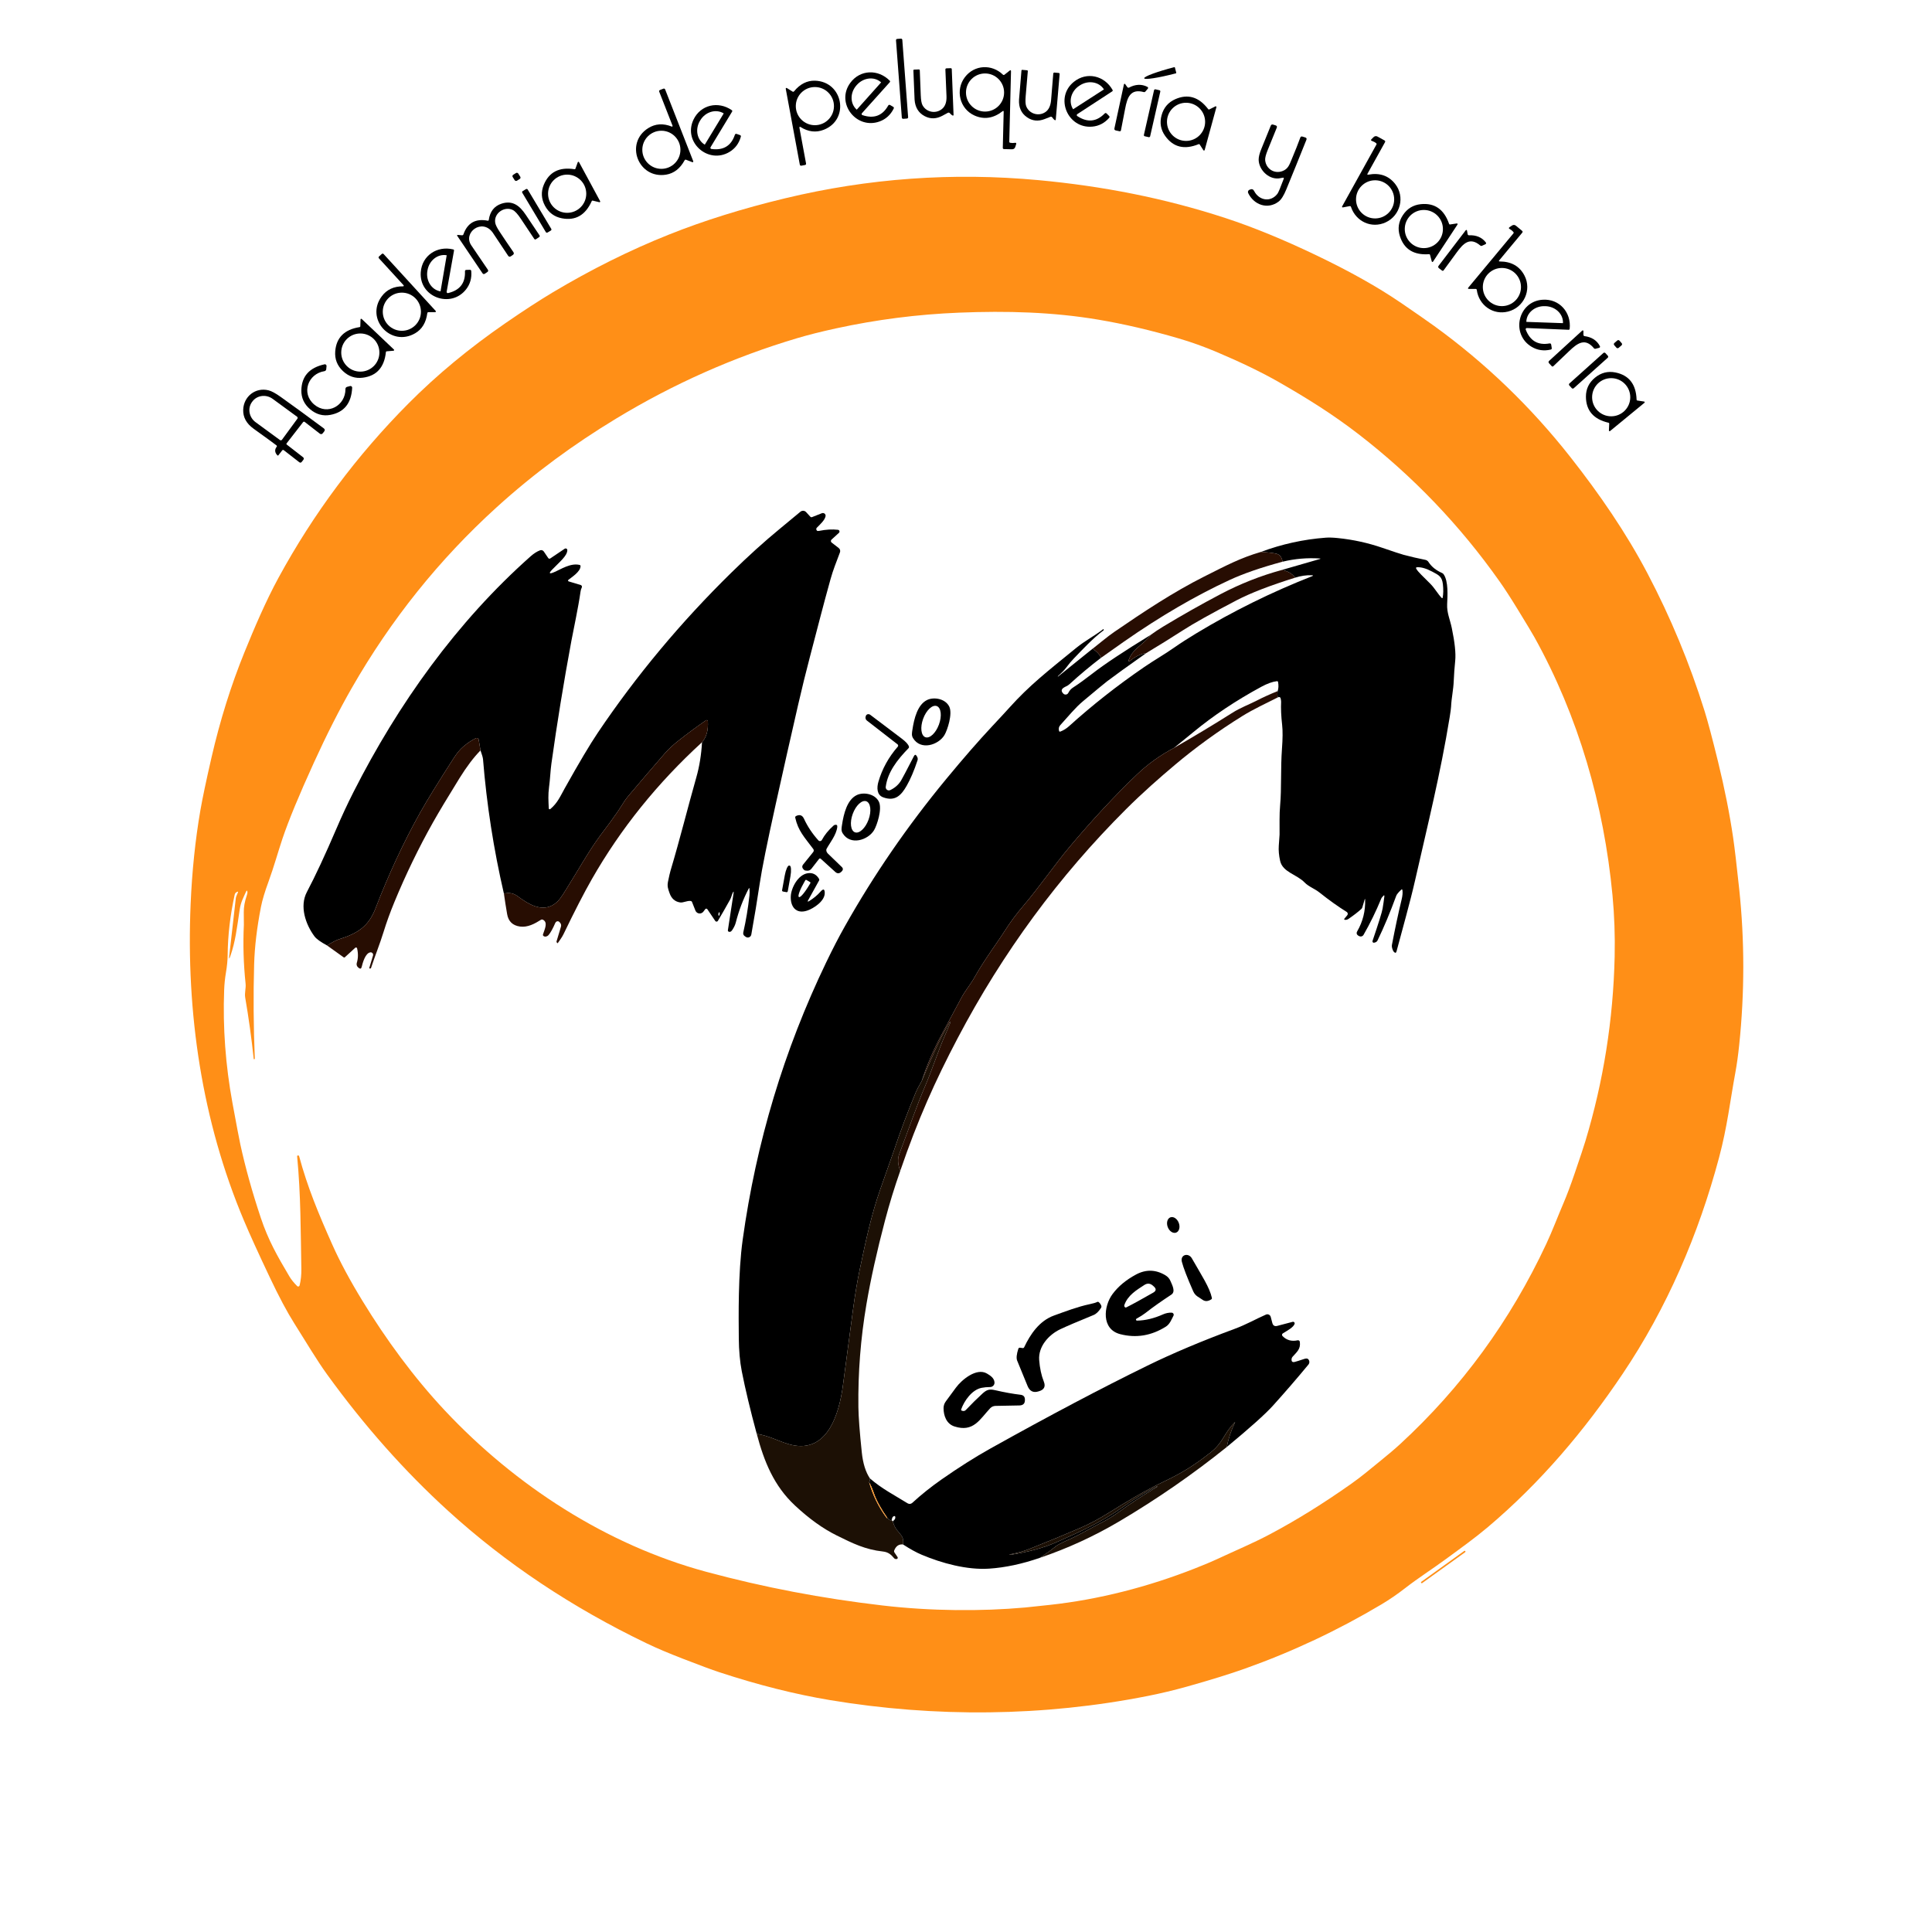 <svg xmlns="http://www.w3.org/2000/svg" id="Capa_1" viewBox="0 0 960 960"><defs><style>.cls-1{fill:#270d02;}.cls-1,.cls-2,.cls-3,.cls-4{stroke-width:0px;}.cls-2{fill:#ff8f17;}.cls-3{fill:#000;}.cls-4{fill:#1c1005;}</style></defs><rect class="cls-3" x="446.66" y="19.21" width="3.14" height="39.82" rx=".62" ry=".62" transform="translate(-1.67 33.72) rotate(-4.3)"></rect><path class="cls-3" d="M498.72,55.56c0-.49-.18-.59-.57-.28-4.54,3.55-9.21,4.25-14,2.09-7.32-3.31-9.57-12.68-4.67-19.06,4.71-6.15,13.34-6.55,18.85-1.23.25.24.52.25.79.04l2.54-2.01c.48-.38.71-.26.7.35l-.86,34.95c0,.29.14.47.43.53.79.16,1.58.17,2.38.03.58-.1.78.13.6.7l-.41,1.29c-.27.84-.85,1.25-1.72,1.22l-3.85-.09c-.44,0-.66-.23-.65-.68l.44-17.85ZM498.93,45.97c0-5.23-4.24-9.47-9.47-9.47h0c-5.23,0-9.47,4.24-9.47,9.47h0c0,5.23,4.24,9.47,9.47,9.47s9.47-4.24,9.47-9.47Z"></path><path class="cls-3" d="M584.47,36.12c.04.14-.05.29-.19.33l-.21.05c-8.34,2.17-15.28,3.26-15.51,2.42v-.04c-.19-.85,6.39-3.28,14.71-5.45l.21-.06c.14-.04.29.05.33.19l.66,2.56Z"></path><path class="cls-3" d="M471.94,56.22c-.29-.32-.66-.35-1.09-.1-.13.09-.99.55-2.56,1.39-3.03,1.63-5.96,1.7-8.8.21-3.09-1.61-4.77-4.35-5.04-8.23-.09-1.37-.29-6.19-.59-14.45-.01-.29.13-.44.42-.45l2.25-.09c.33-.01.5.14.51.47.21,5.39.37,9.51.48,12.36.09,2.39.38,4.03.86,4.92,1.95,3.69,6.92,4.48,9.95,1.67,1.43-1.33,2.09-3.37,1.98-6.14-.19-4.83-.38-9.22-.55-13.19-.02-.41.18-.62.59-.64l2.05-.07c.28-.02.51.19.53.46,0,0,0,.01,0,.02l.89,22.77c0,.17-.13.31-.3.32-.05,0-.1,0-.14-.03-.45-.21-.93-.61-1.44-1.2Z"></path><path class="cls-3" d="M521.78,58.1c-.14.07-1.04.42-2.7,1.06-3.2,1.24-6.12.95-8.75-.88-2.87-1.97-4.19-4.9-3.98-8.77.08-1.37.48-6.17,1.2-14.4.02-.29.18-.42.47-.39l2.24.19c.33.03.48.2.45.53-.45,5.36-.8,9.46-1.05,12.3-.2,2.38-.12,4.04.24,4.99,1.48,3.89,6.31,5.29,9.66,2.88,1.58-1.14,2.49-3.09,2.72-5.84.4-4.81.76-9.19,1.08-13.14.03-.41.25-.59.66-.56l2.05.18c.28.02.48.26.46.53,0,0,0,0,0,.01l-1.93,22.68c-.02.17-.17.29-.34.27-.05,0-.09-.02-.13-.04-.41-.27-.84-.72-1.28-1.37-.25-.35-.6-.43-1.07-.23Z"></path><path class="cls-3" d="M428.29,56.26c-.22.24-.2.61.03.83.06.05.12.09.2.11,5.68,1.91,9.95.34,12.8-4.71.24-.43.58-.53,1.01-.28l1.45.84c.39.23.48.54.28.93-1.55,3.1-3.87,5.22-6.96,6.36-11.53,4.24-21.95-9.06-14.64-19.11,4.89-6.73,13.93-6.95,19.65-1.12.23.25.24.5.01.75l-13.83,15.4ZM425.74,54.47l12.06-13.5s.01-.04,0-.05l-.04-.04c-3.32-2.97-8.68-2.39-11.97,1.29,0,0,0,0,0,0l-.18.2c-3.3,3.68-3.28,9.08.03,12.05,0,0,0,0,0,0l.04.04s.04.02.06,0c0,0,0,0,0,0Z"></path><path class="cls-3" d="M535.31,56.71c-.27.18-.35.54-.17.81.04.06.09.11.15.15,4.99,3.31,9.51,2.9,13.57-1.24.35-.36.7-.36,1.05-.01l1.18,1.19c.31.31.32.64.03.97-2.29,2.59-5.08,4.04-8.36,4.34-12.23,1.12-18.86-14.42-9.2-22.23,6.46-5.24,15.24-3.12,19.26,3.99.16.3.1.54-.18.73l-17.33,11.3ZM533.23,54.3l15.29-9.86s.01,0,.02,0c0,0,0-.01,0-.02h0l-.03-.05c-2.43-3.76-7.77-4.64-11.93-1.95,0,0,0,0,0,0l-.23.15c-4.16,2.68-5.57,7.91-3.15,11.67l.03.05s0,.01,0,.01c0,0,.01,0,.01,0Z"></path><path class="cls-3" d="M397.68,63.05c-.14-.09-.34-.05-.43.1-.04.07-.06.15-.04.22l3.3,17.81c.09.47-.1.74-.57.83l-1.68.31c-.48.09-.76-.11-.85-.59l-6.98-37.65c-.03-.19.1-.37.29-.4.08-.01.17,0,.24.05l2.82,1.76c.31.19.57.14.8-.13,2.97-3.61,6.42-5.36,10.35-5.26,14,.38,17.45,19.26,4.42,24.37-3.89,1.53-7.78,1.06-11.67-1.42ZM414.39,52.73c0-5.24-4.24-9.48-9.48-9.48h0c-5.24,0-9.48,4.24-9.48,9.48h0c0,5.24,4.24,9.48,9.48,9.48h0c5.24,0,9.48-4.24,9.48-9.48h0Z"></path><path class="cls-3" d="M560.17,43.31c.2.28.56.36.86.21,3-1.61,6.2-1.9,9.17-.32.27.15.36.48.22.75-.02.03-.03.06-.06.08l-1.24,1.47c-.19.23-.49.33-.78.25-6.68-1.81-8.19,2.69-9.25,8.2-.69,3.64-1.39,7.23-2.09,10.78-.08.41-.33.57-.75.48l-1.81-.39c-.59-.13-.81-.48-.68-1.06l4.72-21.86c.04-.18.22-.3.4-.26.08.02.15.06.2.13l1.09,1.54Z"></path><path class="cls-3" d="M333.79,62.89c.16.06.34-.01.4-.17.03-.08.03-.16,0-.24l-6.6-16.85c-.17-.45-.04-.76.4-.93l1.59-.62c.45-.17.77-.03.95.42l13.95,35.64c.07.18-.02.38-.21.45-.08.03-.17.03-.24,0l-3.1-1.2c-.33-.13-.59-.03-.76.28-2.24,4.1-5.3,6.47-9.18,7.11-13.81,2.27-20.75-15.61-8.93-23.09,3.54-2.24,7.45-2.51,11.73-.8ZM338.1,74.43c0-5.23-4.24-9.47-9.47-9.47h0c-5.23,0-9.47,4.24-9.47,9.47h0c0,5.23,4.24,9.47,9.47,9.47h0c5.23,0,9.47-4.24,9.47-9.47h0Z"></path><rect class="cls-3" x="560.51" y="54.68" width="23.92" height="3.18" rx=".56" ry=".56" transform="translate(390.77 602.05) rotate(-77.2)"></rect><path class="cls-3" d="M577.19,57.26c1.03-3.76,3.29-6.41,6.77-7.96,6.29-2.79,11.75-1.15,16.37,4.91.16.22.36.27.6.15l3.02-1.51c.17-.08.37-.01.46.15.04.07.04.16.02.24-.24.9-1.21,4.46-2.92,10.67-1.7,6.21-2.67,9.77-2.92,10.67-.05.18-.24.28-.42.23-.08-.02-.14-.07-.19-.14l-1.83-2.83c-.15-.23-.35-.29-.6-.18-7.06,2.87-12.59,1.5-16.58-4.11-2.21-3.1-2.81-6.53-1.78-10.29ZM598.82,60.54c0-5.24-4.24-9.48-9.48-9.48-5.24,0-9.48,4.24-9.48,9.48h0c0,5.24,4.24,9.48,9.48,9.48h0c5.24,0,9.48-4.24,9.48-9.48Z"></path><path class="cls-3" d="M353.08,73.14c-.17.28-.08.64.19.8.07.04.14.07.21.08,5.92.82,9.81-1.51,11.66-7,.16-.47.47-.62.94-.46l1.58.55c.42.15.57.44.45.86-.94,3.33-2.82,5.84-5.64,7.53-10.51,6.3-23.19-4.8-17.9-16.01,3.54-7.5,12.36-9.39,19.05-4.74.27.19.32.44.15.73l-10.69,17.66ZM350.21,71.88l9.41-15.53s0,0,0-.01c0,0,0,0,0,0l-.05-.02c-3.84-2.32-9.03-.78-11.6,3.45l-.13.21c-2.57,4.24-1.53,9.56,2.32,11.89,0,0,0,0,0,0l.04.02s0,0,0,0Z"></path><path class="cls-3" d="M637.43,88.29c-.32.05-.63.11-.94.18-5.52,1.36-10.93-3.78-11.07-9.03-.03-1.43.44-3.3,1.41-5.63,1.19-2.87,2.73-6.65,4.6-11.34.21-.53.6-.72,1.15-.56l1.24.38c.63.19.83.59.58,1.2-1.81,4.5-3.3,8.19-4.49,11.06-.93,2.29-1.35,3.96-1.26,5.02.4,4.3,4.5,6.97,8.59,5.44,2.79-1.04,3.45-3.12,4.55-5.75,1.85-4.41,3.29-8.04,4.31-10.87.18-.51.53-.68,1.04-.53l1.43.43c.62.19.81.58.57,1.18-3.55,8.88-6.88,17.11-10,24.69-1.23,3-2.49,4.99-3.76,5.97-5.42,4.16-12.31,1.73-15.16-4.2-.29-.6-.04-1.32.57-1.61.02-.01.05-.02.07-.03l.35-.13c.88-.35,1.53-.1,1.96.74,2.4,4.72,8.2,5.82,11.6,1.36.44-.58,1.48-3.05,3.11-7.41.16-.43,0-.62-.45-.56Z"></path><path class="cls-3" d="M679.53,86.28c-.24.43-.12.6.37.51,5.67-1.05,10.12.5,13.37,4.63,4.95,6.33,2.6,15.67-4.7,19.05-7.02,3.27-14.84-.38-17.27-7.64-.11-.33-.33-.47-.67-.41l-3.19.61c-.6.11-.75-.1-.45-.64l16.95-30.56c.15-.26.1-.48-.13-.67-.62-.51-1.32-.88-2.09-1.13-.56-.18-.63-.48-.21-.89l.96-.96c.63-.61,1.33-.71,2.09-.28l3.37,1.86c.39.21.47.52.26.91l-8.66,15.61ZM692.76,99.06c0-5.24-4.24-9.48-9.48-9.48-5.24,0-9.48,4.24-9.48,9.48h0c0,5.24,4.24,9.48,9.48,9.48h0c5.24,0,9.48-4.24,9.48-9.48Z"></path><path class="cls-3" d="M270.8,102.25c-1.85-3.43-2.05-6.9-.6-10.42,2.62-6.35,7.69-8.94,15.21-7.75.27.05.45-.06.54-.31l1.14-3.17c.07-.18.26-.26.44-.19.07.03.13.08.17.14.45.82,2.2,4.06,5.27,9.72,3.06,5.66,4.81,8.9,5.25,9.73.08.17.01.37-.16.45-.07.03-.15.04-.22.03l-3.27-.78c-.27-.06-.45.03-.56.28-3.13,6.95-8.06,9.78-14.81,8.49-3.74-.72-6.54-2.79-8.4-6.22ZM291.31,96.26c0-5.24-4.25-9.49-9.49-9.49-5.24,0-9.49,4.25-9.49,9.49h0c0,5.24,4.25,9.49,9.49,9.49h0c5.24,0,9.49-4.25,9.49-9.49Z"></path><rect class="cls-3" x="255" y="86.14" width="3.26" height="3.48" rx=".79" ry=".79" transform="translate(-7.57 149.35) rotate(-32)"></rect><rect class="cls-3" x="265.15" y="92.75" width="3.14" height="24" rx=".59" ry=".59" transform="translate(-15.94 151.84) rotate(-30.9)"></rect><path class="cls-3" d="M242.87,109.27c.61-4.19,2.72-6.88,6.33-8.07,5.48-1.8,9.02.98,12.07,5.57,1.87,2.83,4.13,6.19,6.76,10.1.27.39.2.72-.19.99l-1.46.98c-.39.26-.71.2-.96-.19-4.19-6.28-6.35-9.53-6.5-9.76-1.61-2.45-2.96-3.95-4.05-4.51-4.15-2.11-9.54,1.53-8.81,6.25.15,1.03.87,2.51,2.14,4.43,2.23,3.37,4.52,6.76,6.87,10.17.41.59.31,1.08-.28,1.48l-.92.62c-.56.38-1.03.29-1.4-.27-4.99-7.51-7.55-11.36-7.69-11.55-5.26-7.19-14.91.03-10.61,6.39,4.74,7.01,7.47,11.03,8.19,12.05.35.49.27.91-.23,1.25l-1.19.8c-.48.32-.88.24-1.21-.24l-12.47-18.48c-.27-.4-.16-.58.31-.54l1.97.17c.37.03.61-.13.74-.48,2-5.67,6.01-7.92,12.04-6.77.32.06.5-.07.55-.39Z"></path><path class="cls-3" d="M718.15,120.8c-3.55,5.38-5.58,8.46-6.1,9.23-.1.16-.32.2-.47.09-.07-.05-.12-.11-.14-.19l-.86-3.26c-.07-.26-.24-.38-.51-.36-7.61.53-12.44-2.48-14.5-9.05-1.14-3.64-.64-7.09,1.51-10.35,2.15-3.25,5.12-5.07,8.91-5.46,6.85-.7,11.53,2.55,14.04,9.75.09.26.26.37.53.33l3.33-.5c.19-.03.36.1.39.28.01.08,0,.17-.05.24-.51.78-2.54,3.86-6.08,9.25ZM716.98,113.81c0-5.24-4.24-9.48-9.48-9.48-5.24,0-9.48,4.24-9.48,9.48s4.24,9.48,9.48,9.48c5.24,0,9.48-4.24,9.48-9.48Z"></path><path class="cls-3" d="M745.24,129.92c5.77.03,9.86,2.37,12.28,7.04,3.69,7.14-.36,15.88-8.16,17.85-7.51,1.9-14.52-3.14-15.55-10.73-.05-.35-.24-.52-.59-.52h-3.24c-.61,0-.72-.24-.33-.71l22.35-26.88c.19-.23.18-.45-.01-.68-.51-.61-1.13-1.11-1.84-1.5-.52-.28-.53-.59-.04-.92l1.12-.76c.73-.49,1.44-.45,2.11.11l2.96,2.46c.34.28.37.59.09.94l-11.42,13.73c-.31.38-.22.57.27.57ZM755.77,142.63c0-5.24-4.24-9.48-9.48-9.48h0c-5.24,0-9.48,4.24-9.48,9.48s4.24,9.48,9.48,9.48c5.24,0,9.48-4.24,9.48-9.48h0Z"></path><path class="cls-3" d="M729.27,116.37c.06.33.35.56.68.55,3.38-.18,6.38.92,8.38,3.59.18.25.12.59-.12.77-.03.02-.06.04-.09.05l-1.73.8c-.27.13-.59.08-.81-.11-5.24-4.46-8.5-1.04-11.78,3.46-2.17,2.98-4.31,5.92-6.44,8.81-.25.33-.54.37-.87.12l-1.47-1.12c-.47-.36-.53-.78-.16-1.25l13.48-17.65c.11-.15.31-.18.46-.07.07.05.11.12.13.2l.34,1.85Z"></path><path class="cls-3" d="M221.94,144.94c-.06.32.15.63.46.69.08.02.16.01.24,0,5.83-1.37,8.63-4.95,8.4-10.75-.03-.5.21-.76.71-.77l1.68-.05c.45-.01.69.2.73.64.31,3.45-.54,6.48-2.57,9.08-7.58,9.68-23.45,3.85-22.52-8.54.61-8.3,8.18-13.25,16.12-11.31.33.09.46.3.4.63l-3.65,20.39ZM218.9,144.78l3.06-17.92s0-.02,0-.03c0,0,0,0,0,0h-.06c-4.4-.77-8.64,2.58-9.48,7.45,0,0,0,0,0,0l-.05.3c-.83,4.88,2.06,9.44,6.46,10.19,0,0,0,0,0,0h.06s.02,0,.02,0Z"></path><path class="cls-3" d="M200.33,142.28c.17,0,.31-.14.31-.31,0-.08-.03-.15-.08-.21l-12.22-13.35c-.32-.35-.31-.69.04-1.01l1.26-1.15c.36-.33.7-.31,1.03.05l25.84,28.23c.13.15.11.37-.03.49-.06.05-.14.09-.23.09h-3.32c-.36,0-.56.18-.61.53-.61,4.63-2.61,7.95-6,9.94-12.07,7.08-24.98-7.1-16.64-18.33,2.49-3.36,6.04-5.02,10.65-4.97ZM209.16,154.89c0-5.24-4.24-9.48-9.48-9.48h0c-5.24,0-9.48,4.24-9.48,9.48s4.24,9.48,9.48,9.48,9.48-4.24,9.48-9.48h0Z"></path><path class="cls-3" d="M758.71,163c-.33-.01-.6.24-.61.55,0,.07,0,.15.03.22,2.14,5.6,6.07,7.89,11.79,6.88.49-.09.77.11.86.6l.27,1.65c.07.45-.11.72-.54.81-3.37.78-6.49.34-9.34-1.32-10.61-6.19-6.99-22.7,5.42-23.46,8.31-.52,14.24,6.32,13.38,14.44-.04.34-.23.5-.57.49l-20.69-.86ZM758.51,159.94l18.01.63c.05,0,.1-.03.11-.09,0,0,0,0,0,0v-.05c.16-4.41-3.73-8.13-8.68-8.3,0,0,0,0,0,0h-.28c-4.95-.18-9.08,3.25-9.24,7.66v.05c0,.05.04.09.09.1Z"></path><path class="cls-3" d="M170.39,184.37c-2.83-2.68-4.1-5.92-3.82-9.72.51-6.86,4.53-10.89,12.06-12.1.27-.04.4-.2.41-.47l.1-3.36c0-.19.16-.34.35-.33.08,0,.16.03.22.09.68.63,3.36,3.17,8.03,7.6,4.67,4.43,7.35,6.97,8.02,7.62.13.13.13.35,0,.48-.06.06-.13.09-.21.1l-3.36.28c-.27.02-.41.16-.44.43-.81,7.58-4.63,11.81-11.45,12.68-3.78.49-7.08-.61-9.91-3.3ZM188.52,175.18c0-5.24-4.24-9.48-9.48-9.48h0c-5.24,0-9.48,4.24-9.48,9.48s4.24,9.48,9.48,9.48h0c5.24,0,9.48-4.24,9.48-9.48h0Z"></path><path class="cls-3" d="M787.37,167.03c3.36.42,6.13,2.03,7.63,5.02.13.27.02.6-.26.73-.03.01-.06.03-.09.04l-1.85.48c-.29.08-.59-.02-.78-.25-4.38-5.32-8.2-2.53-12.24,1.33-2.66,2.55-5.3,5.07-7.91,7.55-.3.29-.59.27-.88-.04l-1.25-1.36c-.4-.44-.38-.86.06-1.26l16.43-15.03c.14-.12.36-.11.48.02.05.06.08.14.08.22v1.88c0,.34.25.63.58.67Z"></path><rect class="cls-3" x="802.24" y="169.42" width="3.44" height="3.2" rx=".74" ry=".74" transform="translate(85 569.39) rotate(-41)"></rect><rect class="cls-3" x="777.31" y="182.55" width="24.08" height="3.2" rx=".68" ry=".68" transform="translate(78.85 574.24) rotate(-41.9)"></rect><path class="cls-3" d="M156.13,201.01c6.62,5.61,15.62.52,15.52-7.74,0-.49.32-.92.79-1.04l1.51-.4c.44-.12.9.15,1.01.59.02.08.03.16.03.25-.39,7.71-4.01,12.21-10.84,13.48-3.69.69-7.03-.24-10.03-2.77-2.99-2.54-4.45-5.69-4.38-9.44.13-6.95,3.96-11.25,11.51-12.91.45-.1.89.19.99.64.02.08.02.17.01.25l-.15,1.56c-.04.48-.41.87-.89.95-8.16,1.25-11.71,10.97-5.08,16.58Z"></path><path class="cls-3" d="M792.55,187.66c3.01-2.47,6.39-3.34,10.13-2.59,6.75,1.36,10.26,5.85,10.53,13.48.01.27.15.43.42.47l3.33.51c.19.03.32.2.29.38-.01.09-.05.16-.12.22-.72.59-3.57,2.94-8.55,7.03-4.99,4.1-7.84,6.44-8.56,7.03-.14.12-.36.1-.48-.04-.06-.07-.09-.15-.08-.24l.15-3.37c.01-.27-.11-.43-.38-.49-7.43-1.74-11.16-6.06-11.19-12.95-.01-3.81,1.49-6.96,4.51-9.44ZM810.07,197.38c0-5.24-4.24-9.48-9.48-9.48-5.24,0-9.48,4.24-9.48,9.48h0c0,5.24,4.24,9.48,9.48,9.48h0c5.24,0,9.48-4.24,9.48-9.48Z"></path><path class="cls-3" d="M142.38,220.37c-.12.15-.09.37.05.49,0,0,0,0,0,0l8.12,6.31c.5.39.56.83.17,1.32l-.77,1c-.37.47-.79.53-1.27.16l-7.63-5.93c-.33-.25-.61-.21-.86.11l-1.83,2.36c-.19.23-.38.24-.58.02-1.27-1.39-1.38-2.78-.33-4.17.22-.29.19-.54-.1-.76-1.5-1.15-5.28-3.91-11.34-8.26-3.57-2.56-5.29-5.7-5.16-9.43.21-6.52,6.03-11.26,12.58-9.64,1.49.37,3.5,1.45,6.03,3.26,5.78,4.11,12.92,9.32,21.42,15.63.59.45.66.96.21,1.54l-.66.85c-.46.59-.99.66-1.58.2l-7.45-5.78c-.24-.19-.6-.15-.79.1,0,0,0,0,0,0l-8.24,10.62ZM140.11,218.51l7.66-10.46c.23-.31.16-.75-.15-.98,0,0,0,0,0,0l-12.12-8.87c-3.29-2.41-7.82-1.81-10.12,1.33h0s-.16.21-.16.21c-2.3,3.14-1.5,7.64,1.79,10.05,0,0,0,0,0,0l12.12,8.87c.31.23.75.16.98-.15,0,0,0,0,0,0Z"></path><path class="cls-3" d="M348.84,368.81c2.19-2.5,3.15-5.97,2.9-10.4-.02-.34-.31-.59-.64-.57-.11,0-.21.04-.31.1-4.62,3.19-9.19,6.57-13.72,10.14-2.71,2.13-4.99,4.27-6.84,6.4-6.15,7.07-12.19,14.14-18.14,21.19-.85,1.01-1.72,2.24-2.63,3.71-3.92,6.35-8.65,12.31-11.51,16.21-5.68,7.75-11.17,17.68-16.77,26.54-1.72,2.73-3.22,5.44-5.79,7.16-6.18,4.14-12.72.07-18.34-4.07-1.93-1.42-4.15-1.81-6.66-1.17-5.1-22.03-8.56-44.29-10.38-66.8-.07-.78-.48-2.24-1.25-4.37l-.9-5.36c-.09-.54-.61-.9-1.14-.81-.09.02-.18.04-.27.09-2.12,1.06-4.2,2.45-6.24,4.18-1.57,1.32-3.14,3.21-4.72,5.66-7.73,11.99-13.31,21.04-16.73,27.16-8.16,14.57-15.55,30.43-22.17,47.57-3.47,8.95-8.74,12.4-18.34,15.42-1.35.43-3.25,1.43-5.72,3.01-3.24-1.75-5.34-3.27-6.29-4.56-4.41-5.94-7.48-14.93-3.76-21.99,4.21-7.98,9.13-18.52,14.74-31.62,2.63-6.14,5.44-12.18,8.45-18.11,22.13-43.65,51.24-84.48,88-117.1,1.6-1.41,3.15-2.4,4.66-2.97.69-.26,1.47-.02,1.89.6l2.19,3.24c.23.33.68.43,1.01.2,0,0,0,0,0,0l7.19-4.84c.38-.25.9-.15,1.15.23.09.14.14.31.14.48-.07,2.89-3.7,5.69-7.55,9.7-1.78,1.85-1.48,2.28.89,1.29,3.47-1.46,8.23-4.71,12.73-3.65.34.08.51.29.5.64-.05,2.82-4.66,5.63-6.06,6.8-.18.15-.21.42-.05.61.06.07.13.12.21.14l5.95,1.79c.47.13.75.63.61,1.11-.01.05-.03.1-.06.15-.3.59-.5,1.28-.61,2.06-1.17,8.23-3.45,18.57-4.54,24.44-3.83,20.65-7.14,40.98-9.93,60.99-.5,3.59-.64,7.8-1.17,11.7-.52,3.94-.31,6.56-.14,10.54.01.26.23.46.49.45.1,0,.2-.04.28-.11,3.59-2.99,4.96-6.37,7.22-10.4,7.07-12.65,12.54-21.83,16.4-27.56,19.12-28.38,41.21-54.86,66.27-79.45,8.49-8.33,16.54-15.61,24.16-21.86,4.79-3.93,8.19-6.74,10.2-8.45.85-.72,2.11-.64,2.86.18l2.07,2.26c.25.27.54.34.88.21l4.9-1.94c.69-.27,1.47.07,1.74.76.09.24.12.51.06.76-.42,2-2.63,3.97-4.36,5.72-.37.38-.33,1.02.09,1.43h0c.19.19.56.22,1.12.11,3.39-.69,6.5-.86,9.33-.53.48.06.81.5.75.97-.03.2-.12.39-.27.53l-3.7,3.38c-.39.35-.41.96-.06,1.34.04.04.08.08.12.11l3.52,2.73c.66.51.91,1.39.61,2.17-2.02,5.37-3.42,8.79-4.68,13.31-3.84,13.77-5.89,22.06-10.29,38.79-1.92,7.29-3.83,15.07-5.74,23.34-3.81,16.58-7.56,33.18-11.23,49.79-4.21,19.01-6.85,32.11-7.92,39.3-1.26,8.39-2.65,16.84-4.18,25.35-.18.97-1.08,1.62-2.03,1.46-.23-.04-.44-.12-.63-.25l-.45-.29c-.77-.5-1.06-1.17-.87-2.01,1.35-5.94,2.37-12.02,3.04-18.23.13-1.17.13-2.31.02-3.44-.04-.43-.16-.46-.37-.07-2.75,5.24-4.9,10.9-6.45,16.98-.34,1.33-1.16,2.79-1.82,3.73-.53.75-1.1.98-1.71.69-.27-.13-.42-.41-.37-.7l2.8-18.29c.18-1.18.03-1.22-.46-.13-.46,1.02-.71,2.23-1.21,3.13-2.09,3.77-4.12,7.32-6.1,10.64-.22.36-.69.48-1.06.26-.1-.06-.18-.14-.24-.23l-3.93-5.82c-.2-.29-.58-.38-.87-.2-.05.04-.1.08-.14.13l-.99,1.29c-.78,1-2.22,1.18-3.21.4-.32-.25-.57-.58-.72-.96l-1.67-4.21c-.13-.34-.38-.53-.74-.56-1.89-.19-3.58.96-5.19.73-2.54-.37-4.29-1.9-5.24-4.6-.76-2.17-1.26-3.4-.78-5.76.56-2.7.97-4.49,1.23-5.36,4.8-16.07,8.45-30.99,12.84-46.44,1.53-5.35,2.47-11.17,2.83-17.44ZM357.18,455.02c.17.02.35-.35.41-.83h0c.06-.48-.04-.88-.21-.9h0c-.17-.02-.35.35-.41.83h0c-.06.48.04.88.21.9t0,0Z"></path><path class="cls-3" d="M634.99,346.5c-.31-.72-.35-1.75-.12-3.1.43-1.3.5-2.79.2-4.47-.06-.34-.26-.49-.61-.45-2.19.25-4.76,1.18-7.72,2.78-12.6,6.83-23.89,14.36-33.86,22.6-3.13,2.59-6.31,5.18-9.52,7.77-6.9,3.65-13.06,8.07-18.48,13.26-10.99,10.53-22.13,22.5-33.4,35.91-6.87,8.17-15.89,21-22.66,28.89-3.69,4.31-6.9,8.63-9.63,12.96-3.25,5.16-10.26,14.52-14.98,23.02-2.04,3.66-4.87,6.87-6.72,10.53-.3.59-3.47,6.48-9.5,17.68-4.05,7.5-7.38,15.27-10.01,23.32-1.45,2.51-2.43,4.36-2.92,5.55-4.03,9.69-7.71,19.5-11.04,29.44-.17.49-2.33,6.63-6.49,18.41-4.62,13.1-7.32,25.93-10.35,40.32-1.19,5.65-2.3,12.23-3.31,19.74-2.63,19.56-4.29,32.04-4.98,37.44-1.84,14.32-7.85,35.51-27.57,29.32-4.98-1.57-9.61-4.09-15.3-4.95-3.21-11.85-5.69-22.21-7.43-31.08-.94-4.83-1.43-10.29-1.48-16.39-.09-10.82-.4-32.2,1.93-48.99,6.71-48.36,20.55-94.3,41.5-137.83,3.17-6.59,6.23-12.51,9.19-17.76,14.41-25.63,31.25-50.11,50.52-73.43,8.45-10.23,16.02-18.91,22.7-26.05,4.13-4.41,7.09-7.62,8.88-9.61,9.59-10.62,18.01-17.25,32.94-29.39,4.45-3.63,8.96-5.87,13.38-9.29.15-.11.24-.07.26.14l.03.3s-.02.05-.05.08c-5.54,4.16-10.57,9.65-14.78,14.01-1.28,1.32-2.55,2.83-3.81,4.54-.88,1.19-2.26,2.61-4.15,4.28-.04.04-.05.1-.02.13,0,0,0,0,0,0,2.91,3.11,2.94,3.15.09.12-.02-.03-.02-.05.01-.07l17.13-13.8c1.89,1.08,3.33,2.55,4.32,4.41-5.44,4.15-10.68,8.53-15.71,13.14-1.11,1.02-2.12,1.18-3.07,1.87-1.13.82-1.13,1.78,0,2.89.6.59,1.56.59,2.15,0,.1-.1.19-.22.26-.35.72-1.35,1.29-2.02,2.79-2.98,2.33-1.49,5.43-3.73,9.29-6.72,5.98-4.64,15.59-11.02,28.84-19.14-3.17,4.46-8.33,6.54-10.54,11.55-.79,1.77-.44,2.04,1.05.8,2.09-1.73,4.55-2.86,7.39-3.38-9.52,6.71-15.99,11.38-19.42,13.99-1.33,1.01-5.33,4.32-12.01,9.92-4.02,3.37-6.86,7.02-11.36,11.95-.7.78-.9,1.72-.61,2.82.1.37.33.48.68.35,1.53-.57,2.98-1.48,4.37-2.73,11.53-10.42,23.94-20.18,37.21-29.27,5.29-3.63,10.11-6.3,15-9.75,2.89-2.03,6.54-4.38,10.95-7.05,18.19-11,37.35-20.45,57.46-28.36.75-.29.72-.46-.08-.5-2.69-.11-5.44.29-8.27,1.2-1.51-2.05-3.72-3.32-6.62-3.82l18.83-5.43c.52-.15.51-.24-.02-.28-6.23-.41-12.39.13-18.46,1.6-.33-2.24-1.36-3.56-3.09-3.97-1.72-.41-4.28-.7-7.69-.88,10.45-3.89,21.2-6.26,32.25-7.09,1.55-.12,3.54-.06,5.99.19,7.61.77,15,2.39,22.18,4.86,5.65,1.94,9.15,3.09,10.52,3.46,3.58.95,7.18,1.79,10.81,2.51.65.13,1.21.51,1.56,1.06,1.47,2.31,3.72,4.14,6.75,5.47.31.14.57.35.76.62,2.47,3.49,1.94,10.9,1.76,14.9-.2,4.24,1.43,7.56,2.32,11.88,1.49,7.15,2.05,12.53,1.69,16.13-.36,3.59-.6,6.86-.72,9.81-.19,4.95-1.12,8.4-1.34,13.1-.04.88-.27,2.61-.69,5.19-4.6,28.28-11.03,53.94-17.12,80.78-2.61,11.52-6.62,25.47-9.29,35.58-.21.82-.62.94-1.23.35-.23-.23-.42-.5-.55-.81-.48-1.11-.65-2.04-.5-2.79,1.58-8.26,3.18-15.76,4.81-22.5.46-1.91.59-3.46.39-4.64-.08-.45-.28-.52-.61-.21-1.38,1.3-2.2,2.3-2.45,2.99-3.02,8.26-6.12,15.66-9.29,22.19-.25.52-.73.9-1.29,1.03l-.42.1c-.36.09-.72-.14-.81-.5-.03-.13-.02-.26.02-.38,3.03-8.93,4.7-14.28,5-16.05.35-2.07.64-4.06.87-5.97.09-.77-.11-.85-.6-.26-.09.11-.26.3-.49.55-.2.23-.34.43-.41.61-2.64,6.42-5.59,12.46-8.85,18.13-.39.67-1.2.96-1.92.69-.18-.07-.28-.11-.31-.12-1.16-.59-1.46-1.38-.89-2.37,2.81-4.87,4.12-10.13,3.93-15.77-.01-.47-.09-.48-.23-.03l-1.17,3.92c-.09.31-.26.58-.5.8-1.63,1.49-3.75,3.12-6.34,4.91-.57.39-1.15.55-1.76.47-.47-.06-.55-.27-.25-.63l1.36-1.63c.39-.46.33-1.16-.14-1.56-.04-.03-.08-.07-.13-.09-4.27-2.66-8.78-5.88-13.53-9.66-2.5-1.99-5.32-2.84-7.4-4.99-3.89-4.03-10.89-5.08-12.15-10.72-.61-2.71-.83-5.21-.67-7.5.26-3.66.39-5.51.39-5.56.05-5.52-.16-9.72.28-14.59.75-8.2.19-18.39.91-28.02.38-5.05.41-9,.09-11.85-.5-4.43-.67-8.27-.51-11.5.01-.31-.06-.84-.21-1.59-.08-.38-.22-.62-.42-.71-.25-.13-.57-.11-.96.05ZM704.14,281.87c-.53.03-.66.27-.41.74.89,1.63,3.48,3.9,7.04,7.52,2.25,2.28,3.57,4.87,5.63,7.02.1.11.26.12.37.02.04-.04.07-.09.08-.15.36-1.91.4-4.13.12-6.67-.43-3.86-1.99-4.55-5.32-6.32-2.95-1.57-5.46-2.29-7.51-2.16Z"></path><path class="cls-1" d="M626.5,274.26c3.41.18,5.97.47,7.69.88,1.73.41,2.76,1.73,3.09,3.97-10.63,2.86-19.41,5.89-26.32,9.09-16.94,7.83-34.42,18.03-52.43,30.59-3.81,2.65-7.59,5.32-11.34,8.01-.99-1.86-2.43-3.33-4.32-4.41,3.71-2.9,7.37-6.05,11.06-8.57,14.03-9.61,28.93-19.55,44.44-27.34,11.11-5.58,17.84-9.19,28.13-12.22Z"></path><path class="cls-1" d="M636.93,283.22c2.9.5,5.11,1.77,6.62,3.82-12.47,3.89-22.16,7.63-29.06,11.23-12.47,6.51-21.34,11.46-26.6,14.86-6.04,3.89-12.13,7.67-18.26,11.34-2.84.52-5.3,1.65-7.39,3.38-1.49,1.24-1.84.97-1.05-.8,2.21-5.01,7.37-7.09,10.54-11.55,2.01-1.47,4.11-2.87,6.32-4.2,9.32-5.63,18.79-10.99,28.42-16.06,9.79-5.15,19.94-9.16,30.46-12.02Z"></path><path class="cls-1" d="M634.87,343.4c-.23,1.35-.19,2.38.12,3.1-5.88,2.99-12.24,5.93-17.55,9.22-12.08,7.51-23.29,15.63-33.64,24.35-7.65,6.45-15.94,13.71-24.29,22.03-33.37,33.27-61.25,71.18-83.64,113.73-11.11,21.12-19.81,40.46-28.53,65.94-1.26-3.14-1.43-5.92-.5-8.34,4.94-12.97,8.14-22.76,13.25-34.72,2.76-6.46,5.82-15.77,9.41-24.14,1.51-3.49,2.44-5.67,2.79-6.52.05-.11.02-.2-.09-.25h-.01c-.11-.06-.2-.04-.26.07-5.57,9.13-9.71,19.5-13.95,29.33,2.63-8.05,5.96-15.82,10.01-23.32,6.03-11.2,9.2-17.09,9.5-17.68,1.85-3.66,4.68-6.87,6.72-10.53,4.72-8.5,11.73-17.86,14.98-23.02,2.73-4.33,5.94-8.65,9.63-12.96,6.77-7.89,15.79-20.72,22.66-28.89,11.27-13.41,22.41-25.38,33.4-35.91,5.42-5.19,11.58-9.61,18.48-13.26,9.86-5.65,19.59-11.5,29.19-17.57,3.71-2.34,8.21-4.05,11.58-5.78,3.45-1.77,7.03-3.39,10.74-4.88Z"></path><path class="cls-3" d="M453.36,362.69c.84-5.65,2.58-12.66,7.4-14.91,3.27-1.53,8.86-.68,10.88,3.24,1.85,3.58-.92,11.91-2.37,14.28-2.97,4.87-11.74,7.77-15.58,1.48-.83-1.35-.55-2.55-.33-4.09ZM459.8,366.31c2.17.79,5.19-2.03,6.76-6.3t0,0c1.56-4.27,1.07-8.38-1.09-9.17-2.17-.79-5.19,2.03-6.76,6.3,0,0,0,0,0,0-1.56,4.27-1.07,8.38,1.09,9.17Z"></path><path class="cls-3" d="M440.12,390.98c-.11.86.5,1.65,1.36,1.76.3.04.61,0,.88-.14,2.31-1.1,4.08-2.66,5.33-4.67.57-.91,2.71-4.99,6.44-12.22.45-.86.92-.85,1.42.04l.17.29c.31.55.38,1.2.19,1.77-1.69,5.1-3.49,9.33-5.41,12.68-2.71,4.73-5.73,7.88-11.68,5.69-3.25-1.19-3.15-4.94-2.35-7.69,1.87-6.44,5.08-12.26,9.63-17.47.29-.33.25-.84-.09-1.13-.01,0-.02-.02-.03-.03l-15.24-11.83c-.59-.46-.83-1.25-.6-1.96l.13-.39c.22-.67,1-1,1.74-.73.14.05.27.12.38.21,2.04,1.51,7.26,5.45,15.66,11.84,2.11,1.59,3.3,2.92,3.59,3.97.09.32.01.6-.22.83-5.58,5.74-10.36,11.89-11.3,19.18Z"></path><path class="cls-1" d="M348.84,368.81c-22.19,20.29-40.44,42.97-54.75,68.03-3.86,6.75-8.57,15.9-14.13,27.44-.69,1.43-2.01,3.19-2.67,4.16-.11.16-.26.26-.34.23-.01,0-.02-.01-.03-.02l-.28-.39c-.11-.15-.14-.34-.09-.52l2.19-7.29c.2-.69.03-1.45-.47-1.98l-.35-.37c-.44-.47-1.19-.45-1.7.05-.13.13-.23.28-.3.45-1.22,2.84-2.35,4.86-3.38,6.07-.59.68-1.73,1-2.46.44-.29-.22-.37-.5-.26-.85.88-2.68,2.56-6.01-.1-7.27-.3-.14-.65-.12-.93.06-3.17,2-6.63,3.87-10.42,3.35-3.63-.51-5.76-2.56-6.38-6.17-.59-3.41-1.12-6.8-1.6-10.18,2.51-.64,4.73-.25,6.66,1.17,5.62,4.14,12.16,8.21,18.34,4.07,2.57-1.72,4.07-4.43,5.79-7.16,5.6-8.86,11.09-18.79,16.77-26.54,2.86-3.9,7.59-9.86,11.51-16.21.91-1.47,1.78-2.7,2.63-3.71,5.95-7.05,11.99-14.12,18.14-21.19,1.85-2.13,4.13-4.27,6.84-6.4,4.53-3.57,9.1-6.95,13.72-10.14.28-.19.66-.11.85.16.06.09.1.2.1.31.25,4.43-.71,7.9-2.9,10.4Z"></path><path class="cls-1" d="M238.76,372.88c-3.39,3.44-6.89,8.07-10.49,13.88-5.86,9.47-10.23,16.76-13.11,21.87-7.11,12.63-13.53,25.88-19.26,39.77-2.07,5.03-3.85,9.95-5.33,14.75-1.83,5.93-4.28,11.94-6.2,17.8-.07.24-.24.34-.49.3l-.27-.04c-.12-.02-.16-.09-.13-.2l1.88-6.25c.19-.64-.17-1.31-.81-1.51-.18-.05-.36-.06-.55-.03-2.48.41-3.76,5.12-4.29,7.27-.22.89-.69,1.05-1.41.49l-.29-.23c-.7-.54-.98-1.46-.72-2.3.7-2.25.75-4.65.15-7.22-.07-.3-.37-.49-.67-.42-.09.02-.18.07-.25.13l-5.13,4.69c-.21.19-.43.21-.66.04l-8.2-5.87c2.47-1.58,4.37-2.58,5.72-3.01,9.6-3.02,14.87-6.47,18.34-15.42,6.62-17.14,14.01-33,22.17-47.57,3.42-6.12,9-15.17,16.73-27.16,1.58-2.45,3.15-4.34,4.72-5.66,2.04-1.73,4.12-3.12,6.24-4.18.49-.24,1.08-.04,1.32.45.04.08.07.17.09.27l.9,5.36Z"></path><path class="cls-3" d="M418.38,409.95c.84-5.65,2.59-12.66,7.41-14.91,3.27-1.53,8.86-.68,10.88,3.24,1.84,3.58-.93,11.91-2.38,14.28-2.97,4.87-11.74,7.77-15.58,1.48-.83-1.35-.55-2.55-.33-4.09ZM424.82,413.57c2.17.79,5.19-2.02,6.75-6.27,1.56-4.26,1.06-8.35-1.1-9.15t0,0c-2.17-.79-5.19,2.02-6.75,6.27-1.56,4.26-1.06,8.35,1.1,9.15t0,0Z"></path><path class="cls-3" d="M407.81,426.7c-.22-.21-.57-.19-.78.04,0,.01-.02.02-.03.03l-3.78,4.87c-.59.76-1.37,1.09-2.32,1-.64-.06-1.01-.12-1.1-.19-1.25-.97-1.49-1.93-.71-2.9l4.99-6.18c.35-.43.36-1.05.03-1.5-4.45-5.94-7.5-9.01-8.96-15.55-.08-.33.08-.68.39-.83,1.66-.84,3.07-.57,3.94,1.31,1.77,3.86,4.17,7.46,7.19,10.8.39.43,1.05.46,1.48.07.09-.08.17-.18.23-.29,1.35-2.53,3.3-4.93,5.85-7.19.15-.13.33-.23.52-.29.97-.27,1.4.09,1.28,1.09-.49,3.93-3.65,7.74-5.29,10.76-.37.69-.11,1.67.63,2.38l6.92,6.68c.77.75.69,1.54-.25,2.38-.06.05-.1.09-.12.11-.97.83-1.92.82-2.87-.04l-7.24-6.56Z"></path><path class="cls-3" d="M389.05,442.99c-.29-.05-.49-.33-.44-.62,0,0,0,0,0,0l1.34-7.4c.51-2.83,1.49-5.01,2.19-4.89l.27.05c.7.12.86,2.51.35,5.34,0,0,0,0,0,.01l-1.33,7.4c-.06.29-.34.48-.63.43l-1.75-.31Z"></path><path class="cls-3" d="M401.56,447.33c-.39.71-.23.85.46.43,2.21-1.35,4.1-2.91,5.66-4.68,1.42-1.61,2.13-1.38,2.13.68.01,4-5.48,7.64-8.77,8.73-5.59,1.84-8.38-2.09-8.1-7.23.22-4.08,3.57-10.68,8.49-11.37,2.37-.33,4.22.6,5.53,2.78.17.29.18.58.03.86l-5.43,9.8ZM402.5,438.29l-1.78-1.04c-.2-.11-.45-.05-.56.15l-.4.69c-2.22,3.81-3.48,7.21-2.82,7.59,0,0,0,0,0,0l.1.06c.66.38,2.99-2.4,5.21-6.21,0,0,0,0,0,0l.4-.68c.11-.2.05-.45-.15-.56Z"></path><path class="cls-4" d="M447.34,581.77c-2.87,8.15-5.4,16.39-7.59,24.71-4.02,15.25-7.09,29.09-9.21,41.52-2.89,16.96-4.23,34.04-4.01,51.25.07,4.85.63,12.35,1.7,22.5.57,5.45,1.92,9.75,4.04,12.88.11.63-.03,1.27-.4,1.92,1.75,6.25,4.54,12,8.37,17.24.42.57.64.71.67.44,1.25,1.35,1.99,1.6,2.24.76-.01.23.01.44.08.63.03.07.08.13.15.16.11.05.19.08.25.09.43,1.71,1.09,3.15,1.98,4.3,2.18,2.81,3.67,3.61,3.1,7.26-2.03-.22-3.49.76-4.36,2.94-.15.38-.11.74.12,1.08l1.51,2.24c.2.29.12.69-.18.89-.08.05-.18.09-.27.1-.54.07-.96-.07-1.27-.43-1.41-1.67-2.77-3.02-5.57-3.32-8.74-.95-15-4.04-22.99-8-6.78-3.36-13.67-8.3-20.66-14.83-10.53-9.81-15.37-21.89-19.02-35.63,5.69.86,10.32,3.38,15.3,4.95,19.72,6.19,25.73-15,27.57-29.32.69-5.4,2.35-17.88,4.98-37.44,1.01-7.51,2.12-14.09,3.31-19.74,3.03-14.39,5.73-27.22,10.35-40.32,4.16-11.78,6.32-17.92,6.49-18.41,3.33-9.94,7.01-19.75,11.04-29.44.49-1.19,1.47-3.04,2.92-5.55,4.24-9.83,8.38-20.2,13.95-29.33.06-.11.15-.13.26-.08h.01c.11.06.14.15.09.26-.35.85-1.28,3.03-2.79,6.52-3.59,8.37-6.65,17.68-9.41,24.14-5.11,11.96-8.31,21.75-13.25,34.72-.93,2.42-.76,5.2.5,8.34Z"></path><ellipse class="cls-3" cx="582.99" cy="608.68" rx="2.93" ry="4.05" transform="translate(-177.52 245.37) rotate(-20.7)"></ellipse><path class="cls-3" d="M597.5,645.83c-1.71-1.28-3.53-1.75-4.61-4.22-2.95-6.7-4.82-11.55-5.61-14.56-.97-3.64,3.25-4.76,4.95-1.78,4.9,8.59,8.82,14.44,9.94,19.62.07.33-.03.58-.32.77-1.63,1.05-3.08,1.11-4.35.17Z"></path><path class="cls-3" d="M564.45,655.7c0,.28.24.51.53.51,4.15-.07,8.44-1.1,12.89-3.09,1.43-.63,2.87-.92,4.33-.87.57.02,1.03.5,1.01,1.07,0,.16-.04.31-.12.45-.87,1.65-1.77,4.17-3.76,5.42-7.23,4.54-14.8,5.79-22.69,3.75-9.53-2.45-8.26-13.95-3.83-19.92,2.83-3.82,6.72-7.05,11.65-9.7,4.9-2.63,9.74-2.53,14.53.3,1.22.72,2.08,1.66,2.57,2.83.81,1.93,2.77,5.34.47,6.85-4.73,3.13-8.84,5.96-13,9.22-.99.77-2.43,1.68-4.3,2.73-.19.11-.29.26-.28.45ZM572.9,638.86c-1.36-1.23-2.81-1.34-4.34-.33-3.67,2.42-8.16,4.99-9.88,9.95-.17.5.08,1.04.57,1.21.02,0,.05.02.08.02.07.02.27-.05.6-.22,2.87-1.43,7.23-3.83,13.1-7.19,1.51-.87,1.61-1.88.32-3.04l-.45-.4Z"></path><path class="cls-3" d="M508.14,669.85c.31.05.63-.11.76-.4,3.02-6.41,7.54-13.15,14.82-15.77,5.58-2.01,11.79-4.4,17.86-5.67,1.71-.36,2.9-.71,3.55-1.05.33-.17.64-.12.91.13.57.53.97,1.13,1.2,1.78.12.33.09.64-.1.94-1.19,1.87-2.44,3.08-3.75,3.61-7.9,3.23-13.43,5.59-16.59,7.09-5.8,2.76-10.93,8.63-10.44,15.24.3,4.04,1.07,7.64,2.32,10.8.96,2.43.13,4.02-2.49,4.77-.03.01-.09.03-.17.05-2.56.81-4.37-.09-5.43-2.68-1.75-4.28-3.47-8.48-5.16-12.59-.5-1.21-.31-3.19.58-5.93.12-.35.47-.57.84-.51l1.29.19Z"></path><path class="cls-3" d="M609.57,719.02c.85-4.3,2.21-8.38,4.1-12.24.11-.22,0-.16-.34.19-1.83,1.91-3.47,4.11-4.94,6.6-2.18,3.7-4.02,5.93-7.12,8.36-7.66,6.01-13.58,9.79-22.94,14.25-9.82,4.69-18.86,10.21-27.67,15.69-4.76,2.95-9.3,5.37-13.62,7.24-7.35,3.18-15.77,6.66-25.26,10.44-3.12,1.25-6.44,2.18-9.97,2.81-.12.02-.16.07-.12.15h.01c.04.07.09.1.14.09,9.03-1.37,16.76-3.47,23.2-6.32,12.08-5.34,22.62-10.11,33-17.51,5.67-4.05,11.33-7.48,17-10.3.07-.04.14-.03.19.03h.01c.06.07.04.13-.07.2-7.11,4.23-13.49,8.41-19.14,12.54-2.82,2.06-5.78,3.87-8.88,5.44-4.35,2.19-10.24,5.7-15.88,8.24-3.63,1.63-5.83,2.76-6.61,3.39-2.53,2.05-5.18,3.97-7.94,5.76-8.8,3.05-17.21,4.85-25.23,5.38-10.95.73-23.52-2.69-33.53-6.92-2.71-1.15-5.79-2.85-9.25-5.1.57-3.65-.92-4.45-3.1-7.26-.89-1.15-1.55-2.59-1.98-4.3.93-.61,1.35-1.31,1.24-2.08-.05-.39-.27-.54-.65-.43-.56.15-.92.69-1.07,1.63-.25.84-.99.59-2.24-.76-3.23-4.67-5.42-8.68-6.59-12.04-.89-2.58-1.71-4.46-2.45-5.64.37-.65.51-1.29.4-1.92,5.88,5.11,12.25,8.35,18.71,12.36.74.46,1.68.37,2.31-.21,4.45-4.09,9.31-7.97,14.58-11.66,8.54-5.97,16.65-11.11,24.34-15.4,29.3-16.35,55.26-30.05,77.88-41.11,12.65-6.19,27.15-12.3,43.51-18.35,5.67-2.09,10.35-4.83,15.45-7.05.88-.38,1.89.02,2.27.89.04.08.06.17.09.25l.8,3.02c.34,1.31,1.17,1.8,2.48,1.45l7.63-2.01c.42-.11.85.14.97.56.04.13.04.27,0,.4-.47,1.75-3.81,3.51-5.85,4.78-.4.25-.53.78-.27,1.18.03.05.07.1.11.15,2,2.06,4.51,2.76,7.52,2.11.48-.1.95.2,1.06.67,0,.02,0,.05.01.07.52,3.62-1.5,5.06-3.63,7.47-.25.28-.4.63-.45.99-.16,1.31.34,1.82,1.5,1.55.84-.21,2.4-.69,4.67-1.46.96-.33,1.63-.32,2,.02.79.71.87,1.93.19,2.75-5.83,7.05-11.72,13.86-17.66,20.44-3.77,4.17-11.41,11.02-22.92,20.53Z"></path><path class="cls-3" d="M477.96,700.98c.81.27,1.46.16,1.94-.35,2.93-3.08,5.69-5.81,8.29-8.18,2.03-1.84,3.33-2.36,6.2-1.69,4.71,1.09,8.95,1.85,12.7,2.29,1.56.18,2.29,1.09,2.18,2.73,0,0,0,.04,0,.09-.05,1.63-.98,2.46-2.8,2.49l-11.81.22c-1,.02-1.94.43-2.62,1.14-5.14,5.44-8.3,12.16-17.81,9.06-4-1.3-5.36-5.41-5.38-9.02-.01-1.27.37-2.43,1.16-3.48.22-.3,1.88-2.56,4.99-6.78,2.84-3.87,10.24-10.04,15.4-7,1.66.98,3.6,2.22,3.76,4.37.09,1.21-.82,2.26-2.02,2.34-.05,0-.1,0-.15,0-1.53.01-2.93.14-4.2.39-4.79.91-8.65,6.41-10.17,10.66-.13.35,0,.59.35.71Z"></path><path class="cls-4" d="M609.57,719.02c-16.89,13.57-34.69,25.88-53.38,36.93-12.53,7.4-25.68,13.44-39.47,18.12,2.76-1.79,5.41-3.71,7.94-5.76.78-.63,2.98-1.76,6.61-3.39,5.64-2.54,11.53-6.05,15.88-8.24,3.1-1.57,6.06-3.38,8.88-5.44,5.65-4.13,12.03-8.31,19.14-12.54.11-.07.13-.13.07-.2h-.01c-.05-.06-.12-.07-.19-.03-5.67,2.82-11.33,6.25-17,10.3-10.38,7.4-20.92,12.17-33,17.51-6.44,2.85-14.17,4.95-23.2,6.32-.05.01-.1-.02-.14-.09h-.01c-.04-.08,0-.13.12-.15,3.53-.63,6.85-1.56,9.97-2.81,9.49-3.78,17.91-7.26,25.26-10.44,4.32-1.87,8.86-4.29,13.62-7.24,8.81-5.48,17.85-11,27.67-15.69,9.36-4.46,15.28-8.24,22.94-14.25,3.1-2.43,4.94-4.66,7.12-8.36,1.47-2.49,3.11-4.69,4.94-6.6.33-.35.45-.41.34-.19-1.89,3.86-3.25,7.94-4.1,12.24Z"></path><path class="cls-2" d="M431.87,736.55c.74,1.18,1.56,3.06,2.45,5.64,1.17,3.36,3.36,7.37,6.59,12.04-.03.27-.25.13-.67-.44-3.83-5.24-6.62-10.99-8.37-17.24Z"></path><rect class="cls-2" x="703.62" y="778.25" width="27.02" height=".78" rx=".32" ry=".32" transform="translate(-319.61 564.79) rotate(-35.7)"></rect><path class="cls-2" d="M94.72,449.25c.7-16.41,2.32-31.97,4.86-46.68,1.03-5.93,2.87-14.67,5.52-26.2,4.23-18.37,9.67-35.76,16.33-52.17,4.93-12.14,10.63-25.48,16.92-37.05,17.39-31.95,38.97-60.89,64.75-86.8,14.07-14.13,30.08-27.38,48.01-39.75,9.03-6.23,16.85-11.31,23.45-15.26,19.19-11.47,38.5-21.08,57.95-28.83,17.31-6.91,36.5-12.9,57.57-17.97,41.36-9.96,83.34-12.97,125.94-9.03,31.71,2.94,62.58,8.91,92.99,18.87,13.66,4.48,28.67,10.63,45.02,18.46,16.66,7.97,30.71,15.87,42.15,23.68,7.49,5.11,12.96,8.92,16.42,11.42,25.5,18.46,48.11,40.23,67.82,65.3,14.39,18.31,27.54,37.39,38.23,57.72,11.5,21.88,20.94,44.65,28.33,68.3,1.62,5.19,3.86,13.6,6.71,25.23,3.26,13.31,5.76,25.9,7.5,37.77.75,5.11,1.74,13.55,2.99,25.3,2.75,25.9,2.71,51.81.02,77.66-.53,5.15-1.18,9.76-1.93,13.85-2.58,13.94-3.99,26.82-8.08,42.14-10.2,38.2-25.88,74.68-47.86,107.38-19.06,28.36-40.87,54.12-66.98,76.19-6.29,5.32-13.02,10.14-20.84,15.88-7.14,5.24-13.74,9.38-20.3,14.48-3.92,3.05-7.87,5.75-11.85,8.12-21.59,12.84-44.15,23.46-67.7,31.85-7.51,2.67-17.12,5.66-28.85,8.95-6.43,1.8-12.91,3.35-19.45,4.65-51.97,10.31-105.87,10.73-157.96,2.06-17.35-2.89-35.7-7.51-55.04-13.87-3.56-1.17-9.62-3.41-18.17-6.73-7.08-2.74-13-5.25-17.76-7.54-37.27-17.91-70.19-39.87-98.76-65.89-21.65-19.71-41.66-42.26-60.03-67.64-5.38-7.43-10.2-15.71-16.43-25.55-3.51-5.53-7.57-13.15-12.16-22.85-5.66-11.93-9.93-21.32-12.81-28.15-20.96-49.65-28.82-103.43-26.52-157.3ZM126.11,526.31s-.03-.01-.03-.03c-1.1-10.38-2.51-20.56-4.23-30.55-.41-2.37.43-4.62.18-6.99-1.03-9.74-1.32-19.5-.85-29.27,0-.11,0-2.17-.05-6.19-.03-2.54.47-5.33,1.5-8.36.24-.73.35-1.23.33-1.51-.09-1.09-.35-1.14-.78-.17-1.26,2.85-2.52,5.04-3.05,8.52-1.49,9.97-2.15,15.99-4.67,23.31-.55,1.61-.74,1.57-.55-.12.96-8.37,2.05-17.93,3.27-28.7.05-.46.4-1.4,1.06-2.83.15-.32.05-.42-.28-.31-.75.27-1.2.75-1.35,1.46-2.24,10.24-3.4,20.22-3.49,29.95-.02,2.61-.3,5.53-.85,8.74-.48,2.84-.78,5.75-.89,8.74-.7,18.56.68,37.27,4.14,56.13,2.07,11.23,3.37,18.09,3.91,20.56,2.54,11.63,5.94,23.8,10.19,36.53,3.64,10.9,8.1,18.8,14.16,29,.93,1.57,2.23,3.18,3.89,4.84.27.28.73.28,1.01,0,.09-.09.16-.21.19-.33.63-2.53.92-5.27.87-8.23-.35-18.65-.26-36.8-2.09-55.87-.03-.37.13-.52.49-.46l.28.04c.09.01.14.06.17.15,4.2,15.58,9.68,28.74,16.62,44.29,3.75,8.39,8.75,17.7,15.01,27.93,11.56,18.9,25.28,37.71,40.73,54.2,35.02,37.37,80.44,66.85,129.91,80.22,28.9,7.81,57.68,13.25,87.64,16.75,24.06,2.81,49.14,2.96,70.87,1.01.77-.07,4.79-.49,12.08-1.28,24.66-2.66,49.14-9.04,72.08-18.05,4.71-1.85,8.33-3.36,10.86-4.54,9.28-4.35,18.14-8.02,26.61-12.52,13.22-7.01,26.72-15.39,40.5-25.14,5.29-3.74,8.85-6.83,14.05-11.03,4.25-3.43,7.65-6.32,10.2-8.67,30.56-28.15,54.76-61.32,72.61-99.49,3.03-6.49,5.66-13.52,8.41-19.93,1.73-4.03,3.64-9.08,5.71-15.17,2.77-8.1,4.53-13.4,5.28-15.9,8.99-29.77,13.84-60.33,14.55-91.66.23-10.38-.13-20.57-1.08-30.58-4.27-44.92-16.86-88.68-38.75-128.11-1.05-1.89-3.88-6.61-8.5-14.14-3.37-5.51-6.34-10.08-8.89-13.69-19.68-27.88-43.02-52.25-70.02-73.1-12.71-9.81-25.49-17.81-39.56-25.86-8.41-4.81-18.71-9.8-30.92-14.97-6.29-2.66-12.55-4.91-18.8-6.74-13.93-4.08-27.24-7.19-39.92-9.33-22.66-3.83-45.56-4.46-69.34-3.5-20.63.83-41,3.44-61.09,7.81-7.35,1.6-13.81,3.23-19.39,4.89-31.42,9.35-61.38,22.65-89.87,39.92-20.94,12.68-40.65,27.05-59.51,44.18-28.46,25.86-52.42,55.76-71.87,89.69-6.23,10.87-12.51,23.25-18.84,37.12-7.35,16.09-12.55,28.68-15.62,37.78-2.03,6.03-4.26,14.06-6.9,21.28-1.87,5.09-3.12,9.27-3.76,12.55-2.02,10.31-3.16,19.88-3.41,28.69-.43,15.19-.32,30.78.34,46.79,0,.14-.06.21-.2.22l-.3.03Z"></path></svg>